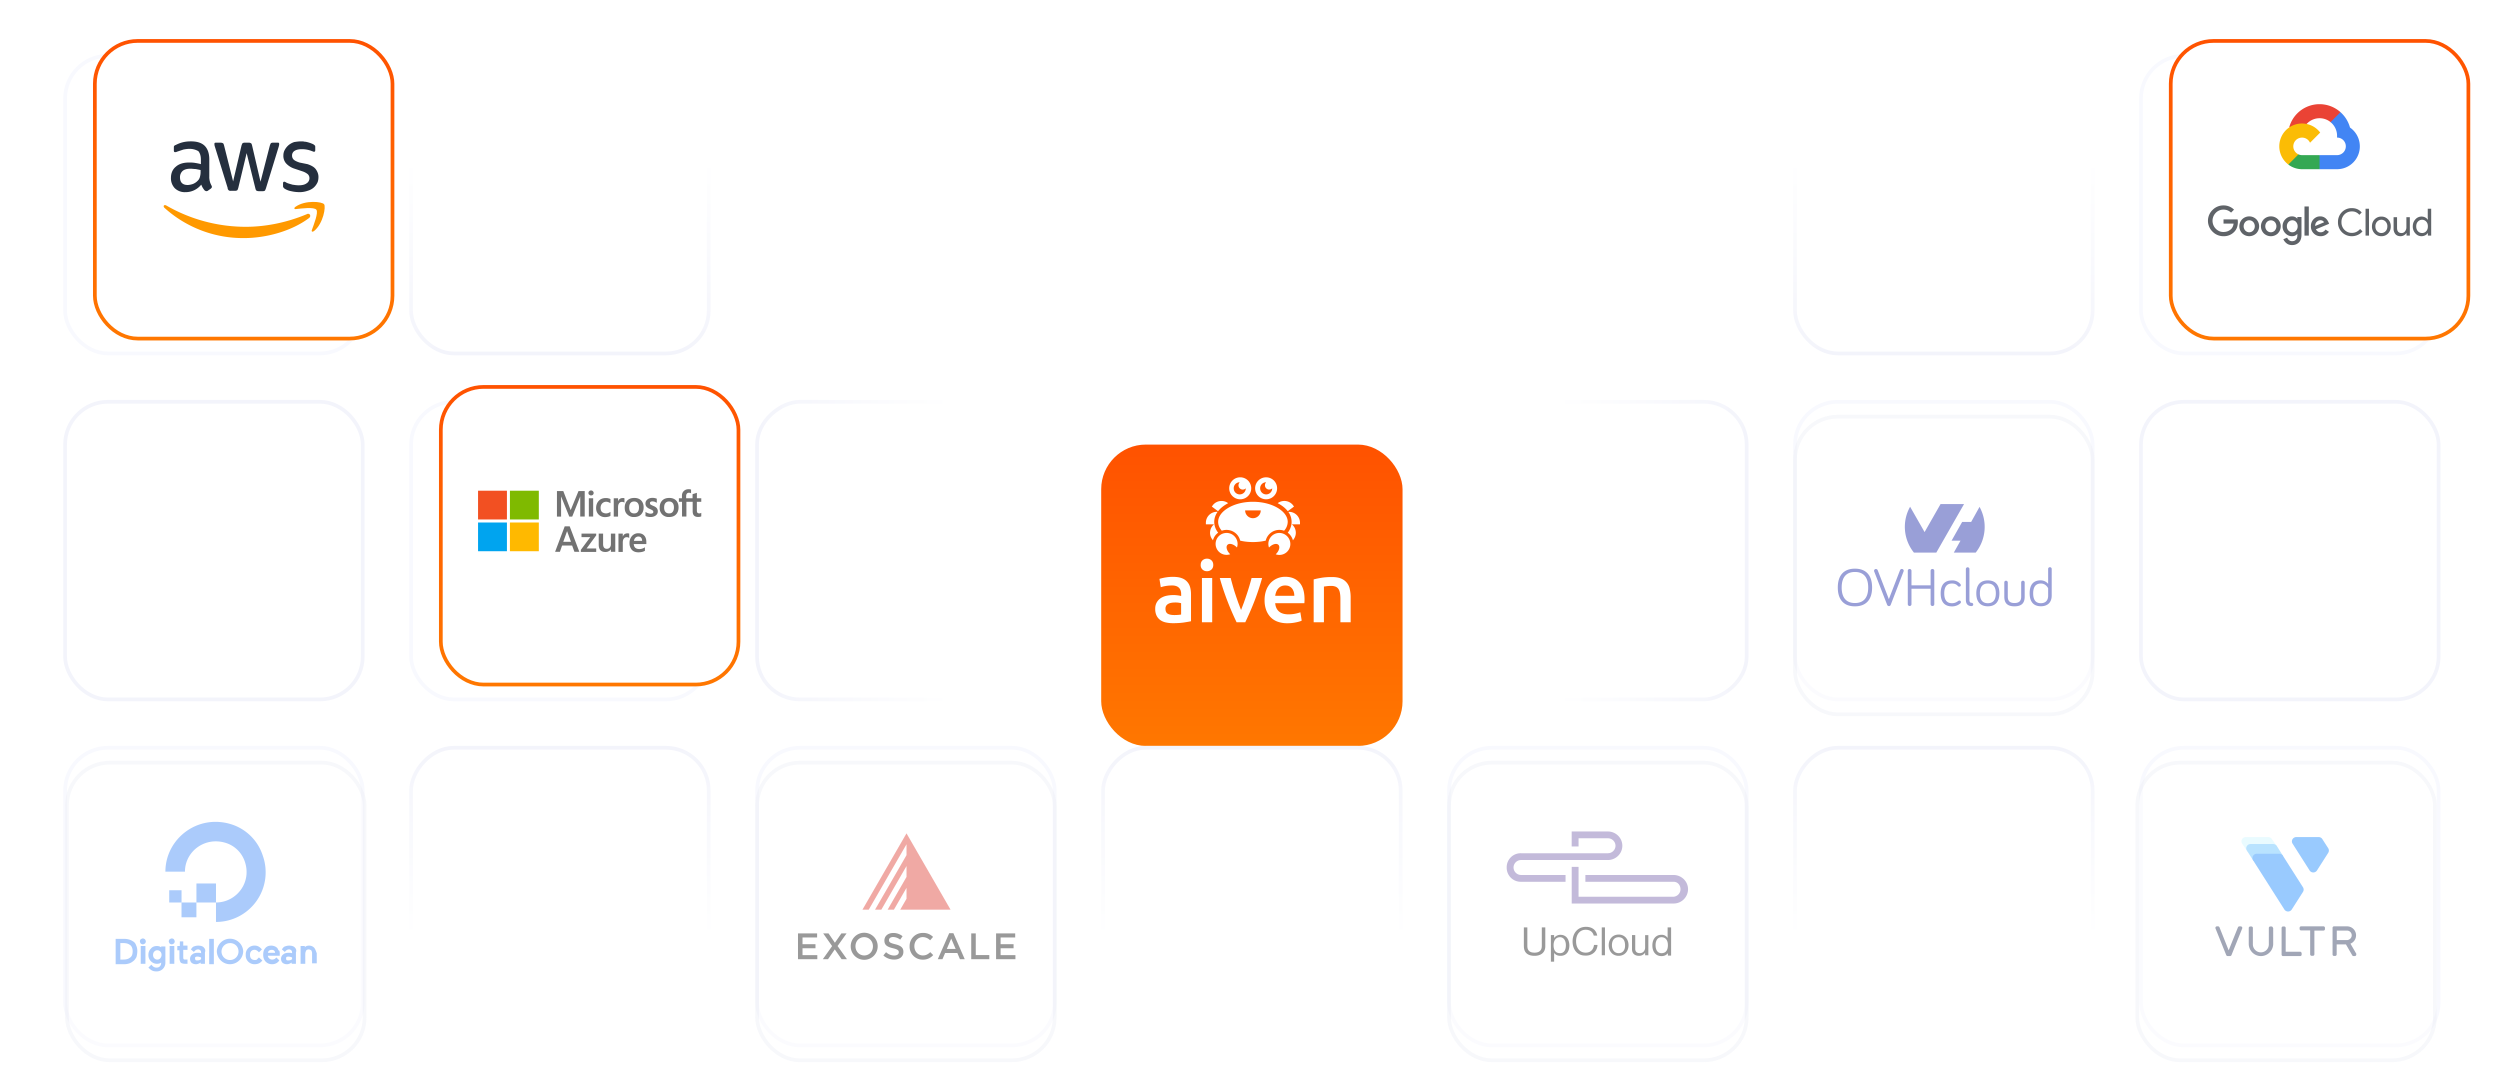 <svg xmlns="http://www.w3.org/2000/svg" width="982" height="429" fill="none" viewBox="0 0 982 429"><rect width="116.91" height="116.91" x="161.47" y="21.92" stroke="url(#a)" stroke-width="1.46" rx="16.81"></rect><rect width="116.91" height="116.91" x="161.47" y="157.82" stroke="#F8F9FE" stroke-width="1.46" rx="16.81"></rect><rect width="116.91" height="116.91" x=".73" y="-.73" stroke="url(#b)" stroke-width="1.46" rx="16.81" transform="matrix(1 0 0 -1 160.74 409.9)"></rect><g filter="url(#c)"><rect width="118.37" height="118.37" x="432.55" y="157.09" fill="url(#d)" rx="17.54"></rect></g><path fill="#fff" d="M460.78 226.59c1.33 0 2.46.16 3.35.49a5.17 5.17 0 0 1 3.35 3.58c.23.85.35 1.78.35 2.81v10.55c-.6.14-1.55.3-2.81.5-1.24.18-2.67.27-4.24.27-1.03 0-2-.1-2.86-.3a5.72 5.72 0 0 1-2.2-.96 4.71 4.71 0 0 1-1.43-1.74 5.9 5.9 0 0 1-.52-2.62 5 5 0 0 1 .59-2.53c.4-.68.91-1.24 1.57-1.69a6.9 6.9 0 0 1 2.32-.94 12.98 12.98 0 0 1 5.71.1v-.66c0-.47-.04-.91-.16-1.33a2.7 2.7 0 0 0-1.69-1.87 4.52 4.52 0 0 0-1.7-.27 14.21 14.21 0 0 0-4.46.68l-.52-3.28a18.65 18.65 0 0 1 5.34-.8Zm.33 15c1.24 0 2.17-.08 2.83-.2v-4.45a8.7 8.7 0 0 0-2.37-.28c-.44 0-.89.03-1.33.1a3.9 3.9 0 0 0-1.22.37c-.38.19-.66.42-.9.75a2.2 2.2 0 0 0-.32 1.22c0 .96.3 1.62.9 1.97.58.33 1.4.51 2.4.51ZM476.57 221.92c0 .75-.23 1.36-.72 1.8-.5.45-1.06.66-1.74.66-.68 0-1.26-.2-1.76-.65a2.28 2.28 0 0 1-.72-1.8c0-.78.23-1.4.72-1.84.5-.44 1.08-.65 1.76-.65.66 0 1.24.2 1.74.65.49.45.72 1.06.72 1.83Zm-.42 22.5h-4.03v-17.39h4.03v17.39ZM485.73 244.42a113.4 113.4 0 0 1-3.42-7.88 100.63 100.63 0 0 1-3.19-9.51h4.3c.23.98.53 2.02.84 3.14.32 1.13.65 2.25 1.03 3.35.37 1.13.75 2.2 1.12 3.26l1.08 2.83 1.08-2.83c.37-1.06.75-2.13 1.12-3.26.38-1.12.73-2.25 1.06-3.35.33-1.12.63-2.16.87-3.14h4.14a98.2 98.2 0 0 1-3.18 9.51 124.24 124.24 0 0 1-3.43 7.88h-3.42ZM496.72 235.8c0-1.53.24-2.87.68-4.04a8.51 8.51 0 0 1 1.8-2.88 7.86 7.86 0 0 1 5.6-2.32c2.4 0 4.27.75 5.6 2.23 1.35 1.47 2.02 3.7 2.02 6.65 0 .21 0 .47-.02.75 0 .28-.02.52-.05.75H500.9c.12 1.4.61 2.49 1.48 3.24.87.77 2.16 1.14 3.8 1.14a13.25 13.25 0 0 0 4.6-.82l.53 3.28c-.21.12-.52.24-.91.36-.4.11-.82.23-1.34.32a14.8 14.8 0 0 1-3.38.35 10.8 10.8 0 0 1-3.98-.67 7.2 7.2 0 0 1-2.79-1.9 8.22 8.22 0 0 1-1.64-2.86 10.86 10.86 0 0 1-.54-3.59ZM508.4 234a4.9 4.9 0 0 0-.23-1.57c-.17-.49-.38-.93-.68-1.29-.3-.37-.66-.65-1.1-.86-.42-.21-.94-.3-1.55-.3a3.5 3.5 0 0 0-2.81 1.26c-.33.37-.56.82-.75 1.29-.19.49-.3.98-.38 1.5h7.5V234ZM516.01 227.6c.77-.22 1.78-.43 3.02-.64 1.25-.21 2.63-.3 4.13-.3 1.43 0 2.6.18 3.56.58a5.54 5.54 0 0 1 3.47 4.17c.23.99.35 2.06.35 3.24v9.77h-4.03v-9.14c0-.94-.07-1.74-.19-2.37a3.98 3.98 0 0 0-.6-1.6c-.29-.39-.67-.7-1.13-.88a4.7 4.7 0 0 0-1.74-.28c-.51 0-1.03.02-1.6.09l-1.21.16v14.02h-4.03v-16.83ZM502.51 208.14c.66 0 1.3.12 1.88.33a5.26 5.26 0 0 0 1.43-3.47c0-1.99-1.36-3.91-3.8-5.41-2.63-1.6-6.14-2.49-9.87-2.49-3.75 0-7.26.9-9.86 2.49-2.46 1.5-3.8 3.42-3.8 5.41 0 1.22.5 2.4 1.43 3.47a5.53 5.53 0 0 1 5.77 1.29 5.44 5.44 0 0 1 1.45 2.6c1.57.38 3.26.56 5.01.56 1.74 0 3.43-.18 5.02-.56a5.54 5.54 0 0 1 5.34-4.22Zm-10.36-4.59a3.08 3.08 0 0 1-3.06-3.07h6.13a3.06 3.06 0 0 1-3.07 3.07ZM481.52 198.16c.3-.19.6-.35.91-.52h-.02a4.3 4.3 0 0 0-2.6-.86c-1.32 0-2.6.58-3.45 1.7l-.35.5 2.44 1.83c.77-.99 1.8-1.88 3.07-2.65ZM478.5 209.24a6.86 6.86 0 0 1-1.55-4.24c0-1.4.47-2.74 1.33-3.96h-.3a4.31 4.31 0 0 0-4.31 4.31v.61h3.2a4.26 4.26 0 0 0-1.52 2.75 4.2 4.2 0 0 0 .85 3.18l.25.35a5.33 5.33 0 0 1 2.04-3ZM505.84 200.8l2.44-1.82-.35-.5a4.34 4.34 0 0 0-6.05-.84h-.02c.3.17.63.33.91.52 1.29.77 2.3 1.66 3.07 2.65ZM510.64 205.35a4.32 4.32 0 0 0-4.3-4.3h-.31a6.66 6.66 0 0 1 1.26 4.8 7.3 7.3 0 0 1-1.47 3.4c.2.16.42.32.6.5.7.71 1.2 1.56 1.44 2.5l.25-.36c.7-.91 1.01-2.06.85-3.18a4.2 4.2 0 0 0-1.53-2.75h3.21v-.6ZM486.95 196.12a4.32 4.32 0 1 0 0-8.63 4.32 4.32 0 0 0 0 8.63Zm0-6.68c-.28.3-.47.73-.47 1.2a1.67 1.67 0 0 0 2.86 1.17v.02a2.36 2.36 0 0 1-2.36 2.37 2.36 2.36 0 0 1-2.37-2.37 2.33 2.33 0 0 1 2.34-2.39ZM497.33 196.12a4.31 4.31 0 1 0 0-8.63 4.31 4.31 0 0 0 0 8.63Zm0-6.68c.03 0 .03 0 0 0-.28.3-.46.73-.46 1.2a1.67 1.67 0 0 0 2.85 1.17v.02a2.36 2.36 0 0 1-2.36 2.37 2.36 2.36 0 0 1-2.37-2.37 2.33 2.33 0 0 1 2.34-2.39Z"></path><path fill="#fff" d="M481.8 209.34a4.3 4.3 0 0 0-4.31 4.3 4.3 4.3 0 0 0 5.74 4.06c-.05-.04-.1-.07-.12-.11-1.24-1.25-1.69-2.86-.94-3.59.73-.73 2.34-.3 3.59.94l.11.12c.17-.45.26-.94.26-1.43a4.36 4.36 0 0 0-4.33-4.3ZM502.51 209.34a4.3 4.3 0 0 0-4.05 5.74c.05-.05.07-.1.12-.12 1.24-1.24 2.85-1.69 3.58-.94.73.73.3 2.35-.94 3.59l-.11.12a4.3 4.3 0 0 0 5.74-4.05 4.36 4.36 0 0 0-4.34-4.34Z"></path><rect width="116.91" height="116.91" x=".73" y="-.73" stroke="url(#e)" stroke-width="1.46" rx="16.81" transform="matrix(1 0 0 -1 432.55 409.9)"></rect><rect width="116.91" height="116.91" x="705.08" y="21.92" stroke="url(#f)" stroke-width="1.46" rx="16.81"></rect><rect width="116.91" height="116.91" x="705.08" y="157.82" stroke="#F8F9FE" stroke-width="1.46" rx="16.81"></rect><rect width="116.91" height="116.91" x=".73" y="-.73" stroke="url(#g)" stroke-width="1.46" rx="16.81" transform="matrix(1 0 0 -1 704.35 409.9)"></rect><rect width="116.91" height="116.91" x="840.98" y="21.92" stroke="#F8F9FE" stroke-width="1.46" rx="16.81"></rect><rect width="116.91" height="116.91" x="840.98" y="157.82" stroke="#F3F4FB" stroke-width="1.46" rx="16.81"></rect><rect width="116.91" height="116.91" x="840.98" y="293.72" stroke="#F8F9FE" stroke-width="1.46" rx="16.81"></rect><rect width="116.91" height="116.91" x="25.57" y="21.92" stroke="#F8F9FE" stroke-width="1.46" rx="16.81"></rect><rect width="116.91" height="116.91" x="25.57" y="157.82" stroke="#F3F4FB" stroke-width="1.46" rx="16.81"></rect><rect width="116.91" height="116.91" x="25.57" y="293.72" stroke="#F8F9FE" stroke-width="1.46" rx="16.81"></rect><rect width="116.91" height="116.91" x="414.28" y="157.82" stroke="url(#h)" stroke-width="1.46" rx="16.81" transform="rotate(90 414.28 157.82)"></rect><rect width="116.91" height="116.91" x="297.38" y="293.72" stroke="#F8F9FE" stroke-width="1.46" rx="16.81"></rect><rect width="116.91" height="116.91" x="569.18" y="274.73" stroke="url(#i)" stroke-width="1.46" rx="16.81" transform="rotate(-90 569.18 274.73)"></rect><rect width="116.91" height="116.91" x="569.18" y="293.72" stroke="#F8F9FE" stroke-width="1.46" rx="16.81"></rect><g opacity=".4"><g filter="url(#j)"><rect width="118.37" height="118.37" x="568.45" y="292.99" fill="#fff" rx="17.54"></rect><rect width="116.91" height="116.91" x="569.18" y="293.72" stroke="#EBEDF5" stroke-width="1.46" rx="16.81"></rect></g><path fill="#010101" d="M598.57 371.69v-7.42h1.37v7.31c0 1.89 1.05 2.62 2.84 2.62 1.79 0 2.84-.84 2.84-2.62v-7.3h1.37v7.41c0 2.61-1.9 3.76-4.21 3.76-2.42 0-4.2-1.04-4.2-3.76ZM612.98 367.2a3 3 0 0 0-2.52 1.25v-1.15h-1.27v10.45h1.27v-3.45c.63.84 1.47 1.15 2.52 1.15 2.2 0 3.47-1.57 3.47-4.18-.1-2.61-1.47-4.07-3.47-4.07Zm-.21 7.2c-1.9 0-2.52-1.35-2.52-3.13 0-1.77.84-3.13 2.52-3.13 1.47 0 2.31 1.36 2.31 3.13 0 1.88-.73 3.14-2.31 3.14ZM617.71 369.8c0-3.23 2-5.74 5.26-5.74 2.63 0 4.1 1.47 4.41 3.45h-1.36c-.32-1.36-1.37-2.3-3.16-2.3-2.41 0-3.78 1.99-3.78 4.5 0 2.71 1.47 4.49 3.78 4.49 2.1 0 3.05-1.36 3.26-3.03h1.37c0 1.04-.52 2.3-1.37 3.03a4.58 4.58 0 0 1-3.26 1.15c-3.15.1-5.15-2.2-5.15-5.54ZM630.43 364.27h-1.26v10.97h1.26v-10.97ZM635.8 367.1c-2.42 0-3.9 1.87-3.9 4.17s1.48 4.18 3.9 4.18 3.89-1.88 3.89-4.18-1.47-4.18-3.9-4.18Zm0 7.3c-1.68 0-2.63-1.35-2.63-3.13 0-1.77.84-3.13 2.63-3.13s2.52 1.36 2.52 3.13c.1 1.78-.84 3.14-2.52 3.14ZM646.2 375.24v-1.04a2.8 2.8 0 0 1-2.41 1.25c-1.68 0-2.74-.94-2.74-2.61v-5.54h1.27v5.43c0 1.05.63 1.67 1.78 1.67 1.27 0 2.1-.94 2.1-2.19v-4.9h1.27v7.93h-1.26ZM655.04 364.27v4.18a2.66 2.66 0 0 0-2.52-1.25c-2 0-3.47 1.56-3.47 4.18 0 2.5 1.36 4.18 3.57 4.18 1.16 0 1.9-.42 2.53-1.15v.94h1.26v-11.08h-1.37Zm-2.42 10.14c-1.58 0-2.31-1.36-2.31-3.14 0-1.77.74-3.13 2.31-3.13 1.68 0 2.53 1.25 2.53 3.13s-.74 3.14-2.53 3.14Z"></path><path fill="#6853A3" d="M657.42 343.7c2.95 0 5.64 2.4 5.64 5.6 0 2.94-2.42 5.6-5.64 5.6h-40.05V340.5h2.69v11.75h37.09a2.97 2.97 0 0 0 2.95-2.94c0-1.6-1.07-2.94-2.68-2.94h-34.68v-2.67h34.68Z"></path><path fill="#6853A3" d="M631.6 326.6h-14.24v5.88h2.7v-3.2h11.55a2.97 2.97 0 0 1 2.96 2.93c0 1.6-1.35 2.94-2.96 2.94h-34.13a5.5 5.5 0 0 0-5.65 5.6 5.5 5.5 0 0 0 5.64 5.61h17.48v-2.67h-17.48a2.97 2.97 0 0 1-2.95-2.94c0-1.6 1.34-2.93 2.96-2.93h34.13c2.96 0 5.64-2.4 5.64-5.61 0-3.2-2.68-5.6-5.64-5.6Z"></path></g><g filter="url(#k)"><rect width="118.37" height="118.37" x="36.53" y="9.5" fill="#fff" rx="17.54"></rect><rect width="116.91" height="116.91" x="37.26" y="10.23" stroke="url(#l)" stroke-width="1.46" rx="16.81"></rect></g><path fill="#252F3E" d="M82.2 69.47c0 .76.13 1.4.26 1.91.13.52.38 1.03.63 1.54.13.13.13.38.13.51 0 .26-.13.38-.38.64l-1.27.9c-.25.12-.37.12-.5.12-.25 0-.38-.13-.63-.25-.26-.26-.51-.64-.76-1.03-.26-.38-.38-.76-.64-1.28a7.82 7.82 0 0 1-6.2 2.95 5.6 5.6 0 0 1-4.17-1.54 5.63 5.63 0 0 1-1.52-4.09c0-1.79.64-3.32 1.9-4.35 1.27-1.15 3.04-1.66 5.19-1.66.76 0 1.39 0 2.27.13.76.13 1.52.25 2.4.51v-1.66c0-1.66-.37-2.69-1-3.45a6.9 6.9 0 0 0-3.55-.9c-.75 0-1.51.13-2.27.26l-2.28.76c-.38.13-.63.26-.76.26h-.38c-.25 0-.38-.26-.38-.64v-1.02c0-.39 0-.64.13-.77s.25-.26.63-.38c.76-.39 1.65-.77 2.66-1.03 1.01-.25 2.02-.38 3.29-.38 2.53 0 4.3.64 5.44 1.79 1.13 1.15 1.77 2.94 1.77 5.24v6.9Zm-8.6 3.2c.64 0 1.4-.14 2.16-.4a5.3 5.3 0 0 0 2.02-1.4c.38-.38.63-.9.76-1.4.13-.52.25-1.15.25-1.8v-.89l-1.9-.38c-.75 0-1.39-.13-2.02-.13-1.4 0-2.4.26-3.16.9a3.29 3.29 0 0 0-1.01 2.42c0 1.03.25 1.8.75 2.3.51.52 1.27.77 2.16.77Zm16.96 2.3c-.38 0-.64-.13-.76-.26-.13-.13-.38-.39-.38-.9l-5.06-16.36c-.13-.39-.13-.77-.13-.9 0-.38.13-.5.5-.5h2.03c.38 0 .63.12.89.25.12.12.25.38.38.9l3.54 14.06 3.29-14.07c.12-.38.25-.64.38-.9.12-.12.5-.25.88-.25h1.65c.38 0 .63.13.88.26.13.12.26.38.38.9l3.3 14.18 3.66-14.19c.13-.38.25-.64.38-.9.13-.12.38-.25.88-.25h1.9c.38 0 .5.13.5.51v.39c0 .12-.12.25-.12.5l-5.06 16.5c-.13.38-.25.64-.38.9-.13.12-.38.25-.76.25h-1.77c-.38 0-.63-.13-.88-.25-.13-.13-.26-.39-.38-.9l-3.42-13.8L93.6 73.8c-.12.39-.25.77-.38.9-.12.13-.5.25-.88.25h-1.77Zm27.07.5c-1.14 0-2.15-.12-3.3-.38a7.33 7.33 0 0 1-2.4-.9c-.38-.25-.5-.38-.63-.63-.12-.13-.12-.26-.12-.51v-1.03c0-.38.12-.64.5-.64.13 0 .25 0 .38.13.13 0 .25.13.5.26.77.38 1.52.5 2.28.76.89.13 1.65.26 2.53.26 1.27 0 2.4-.26 3.04-.77a2.31 2.31 0 0 0 1.14-2.04c0-.64-.25-1.15-.63-1.54a6.5 6.5 0 0 0-2.15-1.15l-3.04-1.02a7.57 7.57 0 0 1-3.42-2.17 4.5 4.5 0 0 1-1-3.07c0-.9.25-1.66.63-2.3a6.7 6.7 0 0 1 1.51-1.8 7 7 0 0 1 2.15-1.14c.89-.13 1.77-.26 2.66-.26.5 0 .88 0 1.4.13.5 0 .88.13 1.38.25.38.13.89.26 1.14.39.38.12.63.25.89.38.25.13.5.38.63.51s.13.39.13.77v1.02c0 .39-.13.64-.51.64-.13 0-.38-.13-.76-.25a10.39 10.39 0 0 0-4.05-.77c-1.26 0-2.15.25-2.78.64a2.1 2.1 0 0 0-1.01 1.92c0 .63.25 1.15.63 1.53.38.38 1.14.77 2.28 1.15l3.16.64c1.52.51 2.66 1.15 3.29 2.05.63.89 1.01 1.91 1.01 2.94 0 .9-.13 1.79-.5 2.43-.39.76-.9 1.4-1.52 1.91-.64.51-1.4.9-2.28 1.15a9.6 9.6 0 0 1-3.16.52Z"></path><path fill="#F90" fill-rule="evenodd" d="M121.36 85.67c-6.96 5.2-16.95 7.85-25.55 7.85a46 46 0 0 1-31.23-11.9c-.63-.63-.13-1.4.76-.89a62.5 62.5 0 0 0 31.23 8.36c7.72 0 16.06-1.65 23.9-4.94 1.02-.63 2.03.64.89 1.52Z" clip-rule="evenodd"></path><path fill="#F90" fill-rule="evenodd" d="M124.27 82.38c-.89-1.14-5.82-.5-8.1-.25-.63.12-.75-.51-.12-.89 3.92-2.79 10.5-2.03 11.25-1.01.76.88-.25 7.47-3.92 10.5-.63.51-1.14.26-.88-.37.76-2.16 2.65-6.84 1.77-7.98Z" clip-rule="evenodd"></path><g filter="url(#m)"><rect width="118.37" height="118.37" x="851.94" y="9.5" fill="#fff" rx="17.54"></rect><rect width="116.91" height="116.91" x="852.67" y="10.23" stroke="url(#n)" stroke-width="1.46" rx="16.81"></rect></g><path fill="#5F6368" d="M873.4 92.78a5.91 5.91 0 0 1-4.3-1.78 5.93 5.93 0 0 1 0-8.54 5.93 5.93 0 0 1 4.3-1.77 5.75 5.75 0 0 1 4.12 1.66l-1.16 1.17a4.17 4.17 0 0 0-2.96-1.18 4.12 4.12 0 0 0-3.06 1.28 4.47 4.47 0 0 0 1.4 7.19c.52.22 1.09.33 1.66.31 1.22 0 2.23-.4 3.04-1.2a3.5 3.5 0 0 0 .9-2.08h-3.94v-1.65h5.53c.07.34.1.68.1 1.03 0 1.62-.48 2.9-1.43 3.86a5.54 5.54 0 0 1-4.2 1.7Zm12.86-1.12a3.98 3.98 0 0 1-5.52 0 3.98 3.98 0 0 1 0-5.55 3.98 3.98 0 0 1 5.52 0 3.98 3.98 0 0 1 0 5.55Zm-4.3-1.09a2.1 2.1 0 0 0 3.08 0 2.54 2.54 0 0 0 .01-3.38 2.13 2.13 0 0 0-3.1 0 2.54 2.54 0 0 0 0 3.38Zm12.8 1.1a3.98 3.98 0 0 1-5.53 0 3.98 3.98 0 0 1 0-5.56 3.98 3.98 0 0 1 5.52 0 3.98 3.98 0 0 1 0 5.55Zm-4.31-1.1a2.11 2.11 0 0 0 3.08 0 2.54 2.54 0 0 0 0-3.38 2.15 2.15 0 0 0-3.09 0 2.55 2.55 0 0 0 0 3.38Zm9.88 5.7c-.86 0-1.58-.23-2.17-.7a4.02 4.02 0 0 1-1.26-1.6l1.48-.62c.16.38.41.71.73.97.35.28.78.43 1.22.42.65 0 1.15-.2 1.52-.6.37-.39.55-.95.55-1.69v-.56h-.06c-.48.6-1.16.89-2.04.89-.99 0-1.85-.38-2.6-1.14a3.75 3.75 0 0 1-1.11-2.74 3.81 3.81 0 0 1 1.11-2.77 3.52 3.52 0 0 1 2.6-1.14c.42 0 .82.08 1.2.25.32.14.61.36.84.62h.06v-.63h1.62v6.99c0 1.35-.35 2.37-1.04 3.04a3.64 3.64 0 0 1-2.65 1Zm.12-5.03a1.89 1.89 0 0 0 1.47-.67c.4-.46.62-1.06.6-1.67.02-.62-.2-1.23-.6-1.7a1.89 1.89 0 0 0-1.47-.67 2.01 2.01 0 0 0-1.53.67 2.4 2.4 0 0 0-.63 1.7 2.35 2.35 0 0 0 1.32 2.17c.27.12.55.18.84.17Zm6.45-10.14v11.44h-1.7V81.1h1.7Zm4.67 11.68a3.7 3.7 0 0 1-2.75-1.12 3.78 3.78 0 0 1-1.1-2.78 3.84 3.84 0 0 1 2.25-3.62c.44-.18.92-.28 1.4-.27a3.28 3.28 0 0 1 2.31.92 4.52 4.52 0 0 1 1.02 1.56l.17.44-5.18 2.15c.4.79 1.02 1.18 1.88 1.18.78 0 1.42-.36 1.9-1.07l1.33.88a4.3 4.3 0 0 1-1.25 1.2c-.6.36-1.28.55-1.98.53Zm-2.16-4.01 3.46-1.45a1.2 1.2 0 0 0-.54-.6 1.76 1.76 0 0 0-.9-.22c-.5 0-.96.2-1.4.62-.43.4-.64.96-.62 1.65ZM923.82 92.78a5.35 5.35 0 0 1-5.46-5.51 5.35 5.35 0 0 1 5.46-5.52c1.58 0 2.87.57 3.86 1.72l-.94.92a3.54 3.54 0 0 0-2.92-1.34 3.97 3.97 0 0 0-2.9 1.16 4.09 4.09 0 0 0-1.19 3.05 4.1 4.1 0 0 0 2.52 3.93c.5.2 1.03.3 1.57.29 1.26 0 2.34-.51 3.23-1.53l.94.94a5.51 5.51 0 0 1-4.17 1.89ZM930.54 92.54h-1.35V81.99h1.35v10.55ZM932.75 86.18a3.5 3.5 0 0 1 2.65-1.1 3.5 3.5 0 0 1 2.66 1.1c.7.73 1.04 1.65 1.04 2.75s-.34 2.02-1.04 2.75a3.5 3.5 0 0 1-2.66 1.1 3.5 3.5 0 0 1-2.65-1.1 3.84 3.84 0 0 1-1.05-2.75c0-1.1.35-2.02 1.04-2.75Zm1 4.64a2.27 2.27 0 0 0 3.3 0c.47-.47.7-1.1.7-1.9a2.6 2.6 0 0 0-.7-1.89 2.27 2.27 0 0 0-3.3 0 2.6 2.6 0 0 0-.7 1.9c0 .78.24 1.42.7 1.9ZM946.58 92.54h-1.3v-1h-.05a2.5 2.5 0 0 1-.94.87c-.4.24-.87.37-1.34.37-.9 0-1.58-.28-2.05-.83a3.31 3.31 0 0 1-.7-2.21v-4.42h1.36v4.2c0 1.34.59 2.02 1.77 2.02a1.65 1.65 0 0 0 1.37-.68c.35-.45.54-1 .53-1.56v-3.98h1.35v7.22ZM951.16 92.78c-.93 0-1.73-.37-2.4-1.11a3.9 3.9 0 0 1-1.02-2.74c0-1.1.34-2 1.01-2.74a3.16 3.16 0 0 1 3.89-.76c.4.2.73.51.98.89h.05l-.05-1v-3.33h1.35v10.55h-1.3v-1h-.05a2.5 2.5 0 0 1-.98.88c-.46.24-.96.36-1.48.36Zm.22-1.24a2.14 2.14 0 0 0 1.63-.71c.44-.47.66-1.1.66-1.9 0-.8-.22-1.43-.66-1.9a2.2 2.2 0 0 0-3.24 0c-.45.48-.68 1.11-.68 1.9 0 .78.23 1.42.68 1.9a2.14 2.14 0 0 0 1.61.7Z"></path><path fill="#EA4335" d="m915.44 47.97 1.02.02 2.75-2.76.13-1.17a12.35 12.35 0 0 0-20.16 6.03c.3-.2.94-.05.94-.05l5.5-.9s.29-.48.43-.45a6.85 6.85 0 0 1 9.4-.72Z"></path><path fill="#4285F4" d="M923.08 50.1a12.45 12.45 0 0 0-3.74-6.04l-3.9 3.91a6.88 6.88 0 0 1 2.56 5.37v.7a3.43 3.43 0 0 1 3.44 3.45 3.46 3.46 0 0 1-3.44 3.45h-6.87l-.7.7v4.13l.7.69H918a8.92 8.92 0 0 0 8.54-6.3 9 9 0 0 0-3.46-10.06Z"></path><path fill="#34A853" d="M904.25 66.46h6.87v-5.52h-6.87c-.49 0-.97-.1-1.42-.31l-.99.3-2.75 2.77-.25.93a8.87 8.87 0 0 0 5.4 1.83Z"></path><path fill="#FBBC05" d="M904.25 48.51a8.91 8.91 0 0 0-8.48 6.11 9 9 0 0 0 3.08 10.01l3.99-4a3.44 3.44 0 1 1 4.54-4.56l3.99-4a8.94 8.94 0 0 0-7.12-3.56Z"></path><g filter="url(#o)"><rect width="118.37" height="118.37" x="172.44" y="145.4" fill="#fff" rx="17.54"></rect><rect width="116.91" height="116.91" x="173.16" y="146.13" stroke="url(#p)" stroke-width="1.46" rx="16.81"></rect></g><path fill="#727272" fill-rule="evenodd" d="m222.75 208.63-1.5 4.2h3.03l-1.53-4.2Zm1.03-1.88 3.78 10h-1.93l-.9-2.47h-3.94l-.86 2.47h-1.89l3.78-10h1.96ZM228.42 209.6h5.77v.69l-3.78 5.15h3.78v1.35h-6.04v-.8l3.72-5.01h-3.45v-1.39ZM241.68 209.6v7.16h-1.72v-.96h-.04c-.23.33-.53.6-.9.76-.36.2-.79.26-1.25.26-.83 0-1.46-.23-1.93-.7-.43-.45-.66-1.21-.66-2.2v-4.33h1.72v4.16c0 .6.14 1.06.37 1.35.23.3.6.47 1.1.47.5 0 .86-.17 1.15-.5.3-.33.44-.8.44-1.32v-4.16h1.72ZM246.52 209.5c.13 0 .26 0 .36.03.1.03.2.03.27.06v1.72a1.67 1.67 0 0 0-1.03-.3c-.43 0-.76.17-1.06.53-.3.36-.43.9-.43 1.62v3.63h-1.7v-7.2h1.7v1.12h.03c.17-.4.4-.69.7-.92.36-.2.73-.3 1.16-.3ZM252.22 212.46c0-.56-.13-.99-.4-1.28-.26-.3-.63-.43-1.1-.43-.39 0-.75.13-1.09.43-.33.3-.53.72-.63 1.28h3.22Zm1.1 2.51v1.39c-.27.16-.67.33-1.1.43-.46.1-.93.16-1.46.16-1.1 0-1.95-.33-2.55-.95a3.88 3.88 0 0 1-.93-2.71 4 4 0 0 1 .96-2.74 3.23 3.23 0 0 1 2.49-1.09c1 0 1.76.3 2.32.92.56.6.83 1.46.83 2.51v.83h-4.94c.06.72.3 1.22.7 1.52.4.3.89.43 1.52.43.4 0 .8-.07 1.16-.2.36-.13.7-.3 1-.5ZM272.14 197.11h-2.52v5.78h-1.72v-5.78h-1.23v-1.38h1.2v-1c0-.75.23-1.38.73-1.84.5-.5 1.12-.73 1.88-.73.2 0 .4 0 .53.03l.44.1v1.46l-.3-.13c-.13-.04-.3-.07-.5-.07-.36 0-.63.1-.83.33-.2.23-.3.56-.3.99v.86h2.52v-1.62l1.7-.53v2.15h1.72v1.38h-1.73v3.37c0 .43.07.76.23.93.17.16.4.26.77.26a1.71 1.71 0 0 0 .73-.23v1.38c-.1.07-.3.14-.53.17-.27.07-.5.07-.73.07-.73 0-1.26-.2-1.6-.57-.36-.36-.52-.95-.52-1.71v-3.67h.06Zm-11.27 2.25c0 .76.17 1.32.5 1.71.33.4.83.6 1.46.6s1.1-.2 1.39-.6c.33-.4.5-.98.5-1.75 0-.75-.17-1.35-.5-1.74-.33-.4-.8-.6-1.4-.6-.62 0-1.09.2-1.45.63-.33.4-.5.99-.5 1.75Zm-1.75.06c0-1.18.33-2.1.99-2.8.66-.7 1.59-1.03 2.82-1.03 1.12 0 1.99.34 2.65 1 .63.66.96 1.58.96 2.7 0 1.16-.33 2.08-1 2.78-.66.69-1.59 1.02-2.75 1.02a3.56 3.56 0 0 1-2.65-1 3.5 3.5 0 0 1-1.02-2.67Zm-3.82-1.81c0 .23.07.43.23.56.17.13.5.3 1.03.53.67.26 1.16.56 1.43.92.26.33.4.76.4 1.22 0 .66-.27 1.22-.8 1.62-.53.4-1.23.63-2.12.63a5.63 5.63 0 0 1-1.92-.37v-1.65c.3.2.63.4.99.5.37.13.66.2.96.2.4 0 .66-.07.86-.17.17-.1.27-.3.27-.53 0-.23-.1-.42-.3-.59-.2-.16-.56-.33-1.06-.56a3.3 3.3 0 0 1-1.33-.9 1.9 1.9 0 0 1-.4-1.25c0-.66.27-1.18.77-1.58.53-.43 1.2-.63 2.02-.63a4.57 4.57 0 0 1 1.66.33v1.62c-.23-.16-.5-.26-.8-.4-.3-.1-.6-.16-.9-.16-.32 0-.56.06-.76.2-.16.06-.23.26-.23.46Zm-8.15 1.75c0 .76.16 1.32.5 1.71.33.4.82.6 1.45.6s1.1-.2 1.4-.6c.33-.4.5-.98.5-1.75 0-.75-.17-1.35-.5-1.74-.34-.4-.8-.6-1.4-.6-.63 0-1.09.2-1.45.63-.34.4-.5.99-.5 1.75Zm-1.76.06c0-1.18.33-2.1 1-2.8.66-.7 1.59-1.03 2.81-1.03 1.13 0 2 .34 2.66 1 .63.66.96 1.58.96 2.7 0 1.16-.33 2.08-1 2.78-.66.69-1.59 1.02-2.75 1.02a3.56 3.56 0 0 1-2.65-1c-.73-.65-1.03-1.54-1.03-2.67Zm-.73-3.8c.13 0 .27 0 .37.04.1.03.2.03.26.07v1.71a1.68 1.68 0 0 0-1.03-.3c-.43 0-.76.17-1.06.53-.3.37-.43.9-.43 1.62v3.63h-1.69v-7.2h1.7v1.13h.03c.16-.4.4-.7.7-.92.32-.2.69-.3 1.15-.3Zm-6.53 6.05c.27 0 .53-.07.83-.17.3-.13.6-.26.83-.46v1.59a3.4 3.4 0 0 1-.93.36c-.33.07-.73.13-1.13.13a3.5 3.5 0 0 1-2.58-.99c-.66-.66-1-1.52-1-2.54 0-1.16.34-2.11 1.03-2.84.66-.76 1.63-1.12 2.88-1.12.34 0 .63.03.97.13.33.07.6.17.76.3v1.62a3.12 3.12 0 0 0-1.63-.6c-.66 0-1.19.23-1.62.66-.4.43-.63 1.02-.63 1.75s.2 1.29.6 1.68c.43.3.96.5 1.62.5Zm-6.83 1.22h1.7v-7.16h-1.7v7.16Zm-.16-9.24c0-.27.1-.53.3-.7.2-.2.43-.3.72-.3.3 0 .53.1.73.3.2.2.3.43.3.7 0 .26-.1.5-.3.7-.2.19-.43.25-.72.25-.3 0-.54-.1-.73-.3-.2-.12-.3-.36-.3-.65Zm-1.46-.76v10h-1.76v-7.82h-.03l-3.12 7.85h-1.16l-3.18-7.85h-.03v7.85h-1.63V192.9h2.49l2.88 7.43h.04l3.05-7.43h2.45Z" clip-rule="evenodd"></path><path fill="#F25022" fill-rule="evenodd" d="M187.78 204.05h11.34v-11.3h-11.34v11.3Z" clip-rule="evenodd"></path><path fill="#7FBA00" fill-rule="evenodd" d="M200.31 204.05h11.34v-11.3H200.3v11.3Z" clip-rule="evenodd"></path><path fill="#00A4EF" fill-rule="evenodd" d="M187.78 216.52h11.34v-11.28h-11.34v11.28Z" clip-rule="evenodd"></path><path fill="#FFB900" fill-rule="evenodd" d="M200.31 216.52h11.34v-11.28H200.3v11.28Z" clip-rule="evenodd"></path><g opacity=".4"><g filter="url(#q)"><rect width="118.37" height="118.37" x="704.35" y="157.09" fill="#fff" rx="17.54"></rect><rect width="116.91" height="116.91" x="705.08" y="157.82" stroke="#EBEDF5" stroke-width="1.46" rx="16.81"></rect></g><path fill="#000E9C" fill-rule="evenodd" d="M777.56 199.1a16.27 16.27 0 0 1-1.51 17.97h-8.6l2.64-4.7h-3.51l4.15-7.35h3.54l3.29-5.92Zm-16.99 17.97h-8.77a16.12 16.12 0 0 1-1.51-18.02l5.69 9.95 6.27-11h9.23l-10.9 19.07Z" clip-rule="evenodd"></path><path fill="#000E9C" d="M721.89 230.78c0-5 2.55-7.41 6.73-7.41 4.18 0 6.74 2.4 6.74 7.41 0 4.96-2.56 7.39-6.74 7.39-4.18.02-6.73-2.43-6.73-7.39Zm1.52 0c0 4.12 1.93 6.09 5.21 6.09 3.3 0 5.21-1.97 5.21-6.09 0-4.15-1.93-6.11-5.2-6.11-3.31 0-5.22 1.96-5.22 6.11ZM746.35 223.96a.75.75 0 0 1 .7-.47c.4 0 .73.32.73.71 0 .12-.05.25-.08.32l-5.03 13.06c-.1.3-.4.5-.7.5a.8.8 0 0 1-.7-.5l-5.06-13.04c-.03-.07-.08-.2-.08-.31 0-.4.33-.72.73-.72.4 0 .63.3.7.47l4.38 11.37 4.4-11.4ZM750.83 231.25v6.08c0 .4-.33.72-.73.72a.74.74 0 0 1-.72-.72V224.2c0-.4.32-.71.72-.71.4 0 .73.34.73.71v5.72h7.51v-5.72c0-.4.33-.71.73-.71.4 0 .72.34.72.71v13.13c0 .4-.32.72-.72.72a.74.74 0 0 1-.73-.72v-6.08h-7.51ZM766.73 227.98a4.1 4.1 0 0 1 3.33 1.45c.1.15.15.25.15.4 0 .36-.28.6-.63.6a.64.64 0 0 1-.52-.24c-.33-.37-.9-.98-2.33-.98-1.98 0-3.03 1.25-3.03 3.85 0 2.65 1.05 3.88 3.03 3.88 1.25 0 2-.54 2.5-.9.15-.1.25-.15.4-.15.35 0 .63.27.63.61 0 .2-.08.34-.28.54a4.9 4.9 0 0 1-3.25 1.15c-2.78 0-4.43-1.62-4.43-5.1-.03-3.49 1.65-5.1 4.43-5.1ZM773.59 223.51v12.08c0 .84.27 1.2.85 1.2a.64.64 0 1 1 0 1.28c-1.45 0-2.25-.83-2.25-2.48v-12.08a.7.7 0 0 1 .7-.68c.4 0 .7.31.7.68ZM785.36 233.06c0 3.46-1.73 5.1-4.53 5.1-2.78 0-4.54-1.61-4.54-5.1 0-3.46 1.76-5.08 4.54-5.08 2.8 0 4.53 1.62 4.53 5.08Zm-1.4 0c0-2.67-1.16-3.85-3.13-3.85-1.98 0-3.13 1.18-3.13 3.85 0 2.7 1.15 3.88 3.13 3.88 1.97 0 3.13-1.18 3.13-3.88ZM788.66 228.8v5.51c0 1.38.45 2.56 2.63 2.56 2.18 0 2.63-1.18 2.63-2.56v-5.52c0-.4.33-.69.7-.69.38 0 .68.3.68.7v5.51c0 2.02-.68 3.86-4.01 3.86-3.33 0-4-1.84-4-3.85v-5.53c0-.4.3-.69.7-.69.35.03.67.32.67.7ZM804.51 229.36v-5.87c0-.4.3-.69.7-.69.4 0 .7.3.7.69v10.48c0 2.8-1.77 4.17-4.23 4.17-2.78 0-4.43-1.62-4.43-5.1 0-3.46 1.55-5.08 4.33-5.08 1.38.02 2.43.73 2.93 1.4Zm0 1.71s-.83-1.86-2.85-1.86c-1.96 0-3.03 1.25-3.03 3.85 0 2.65 1.05 3.88 3.03 3.88 1.65 0 2.85-.93 2.85-2.94v-2.93Z"></path></g><g opacity=".4"><g filter="url(#r)"><rect width="118.37" height="118.37" x="25.57" y="292.99" fill="#fff" rx="17.54"></rect><rect width="116.91" height="116.91" x="26.3" y="293.72" stroke="#EBEDF5" stroke-width="1.46" rx="16.81"></rect></g><path fill="#2C7EF6" d="M84.84 362.14v-7.64c8.02 0 14.36-7.97 11.19-16.44a11.53 11.53 0 0 0-6.85-6.8c-8.52-3-16.53 3.15-16.53 11.12h-7.68c0-12.79 12.52-22.75 25.88-18.6a18.97 18.97 0 0 1 12.36 12.29 19.5 19.5 0 0 1-18.37 26.07Z"></path><path fill="#2C7EF6" fill-rule="evenodd" d="M84.84 354.5h-7.68v-7.47h7.68v7.47ZM77.16 360.31H71.3v-5.81h5.85v5.81ZM71.31 354.5h-4.84v-4.81h4.84v4.81Z" clip-rule="evenodd"></path><path fill="#2C7EF6" d="M52.27 369.78c-1-.67-2.17-1-3.67-1h-3.17v9.97h3.17c1.5 0 2.67-.34 3.67-1.17.5-.33 1-1 1.34-1.66.17-.66.33-1.5.33-2.32 0-.83-.16-1.66-.5-2.33a2.65 2.65 0 0 0-1.17-1.5Zm-5 .66h1c1.17 0 2 .17 2.67.67.67.33 1.17 1.32 1.17 2.49 0 1.33-.34 2.16-1.17 2.65-.67.5-1.5.67-2.67.67h-1v-6.48ZM56.12 368.62c-.34 0-.5.16-.84.33-.17.16-.33.5-.33.83 0 .33.16.5.33.83.17.16.5.33.84.33.33 0 .5-.17.83-.33.17-.17.33-.5.33-.83 0-.33-.16-.5-.33-.83-.33-.17-.5-.33-.83-.33ZM57.12 371.6h-1.84v6.98h1.84v-6.98ZM63.46 372.27c-.5-.5-1.17-.67-1.83-.67-1 0-1.84.34-2.34 1-.67.66-1 1.5-1 2.5 0 .99.33 1.82 1 2.48.67.67 1.5 1 2.34 1 .66 0 1.33-.17 1.67-.5v.17c0 .5-.17 1-.5 1.32-.34.34-.67.5-1.34.5-.84 0-1.34-.33-2-1.16l-1.17 1.16c.33.33.66.67 1.17 1 .5.33 1.16.5 2 .5a3.4 3.4 0 0 0 3.5-3.49v-6.31H63.3v.5h.16Zm-.5 4.15c-.33.33-.67.5-1.17.5-.5 0-.83-.17-1.17-.5-.33-.33-.5-.83-.5-1.33 0-.5.17-1 .5-1.33.34-.33.67-.5 1.17-.5.5 0 .84.17 1.17.5.34.34.5.83.5 1.33 0 .5-.16.83-.5 1.33ZM68.47 371.6h-1.83v6.98h1.83v-6.98ZM67.47 368.62c-.33 0-.5.16-.83.33-.17.16-.34.5-.34.83 0 .33.17.5.34.83.16.16.5.33.83.33.34 0 .5-.17.84-.33.16-.17.33-.5.33-.83 0-.33-.17-.5-.33-.83-.17-.17-.5-.33-.84-.33ZM72.31 369.78h-1.67v1.82h-1v1.66h.84v2.83c0 .83.16 1.5.5 2 .33.32 1 .49 1.84.49h.83v-1.66h-.67c-.5 0-.67 0-.83-.17-.17-.16-.17-.5-.17-1v-2.65h1.67v-1.66h-1.67v-1.66h.33ZM84 368.78h-1.83v9.97H84v-9.97ZM101.7 376.09l-.83.83c-.17.16-.5.16-.83.16-.5 0-1-.16-1.34-.5-.33-.33-.5-.82-.5-1.49 0-.66.17-1.16.5-1.5.33-.32.67-.5 1.34-.5.5 0 1.17.34 1.67 1l1.17-1.16c-.84-1-1.67-1.5-2.84-1.5a3.4 3.4 0 0 0-3.51 3.66 3.4 3.4 0 0 0 3.5 3.65c1.34 0 2.34-.5 3.01-1.49l-1.33-1.16ZM109.06 372.6c-.17-.33-.67-.66-1-.83-.5-.17-.84-.33-1.51-.33-1 0-1.84.33-2.34 1-.67.66-.83 1.66-.83 2.65 0 1 .33 2 1 2.66.67.66 1.5 1 2.5 1 1.17 0 2.18-.5 2.84-1.5l-1.17-1.16-.33.33c-.17.17-.33.33-.5.33-.33.17-.5.17-.84.17-.5 0-.83-.17-1.16-.5-.34-.33-.5-.66-.5-1h4.67v-.66c0-.5 0-.83-.17-1.33-.33 0-.5-.5-.66-.83Zm-3.85 1.66c.17-.33.17-.66.5-.83.17-.17.5-.33 1-.33s.84.16 1 .33c.18.17.34.5.34.83h-2.84ZM115.73 372.1c-.5-.5-1.33-.66-2.17-.66-.66 0-1.17.16-1.67.33s-.83.67-1.17 1.16l1.17 1c.5-.67 1-1 1.67-1 .34 0 .67.17.84.33.17.17.33.5.33.84v.33c-.5-.17-.83-.17-1.33-.17-.84 0-1.67.17-2.17.67-.5.33-.84 1-.84 1.66 0 .66.17 1.16.67 1.66.5.33 1 .5 1.67.5.67 0 1.33-.34 1.84-.67v.5h1.67v-4.48c.33-.84 0-1.5-.5-2Zm-3.17 3.82c.17-.16.5-.16.84-.16.5 0 .83.16 1.33.33v.66c-.33.33-.83.5-1.5.5-.33 0-.5 0-.67-.17-.17-.16-.17-.33-.17-.5 0-.33 0-.5.17-.66ZM123.42 372.27c-.5-.5-1.17-.83-2-.83-.67 0-1.34.16-1.68.66v-.5h-1.67v6.98h1.84v-3.82c0-.5.17-1 .33-1.33.17-.33.67-.5 1-.5.34 0 .67.17 1 .33.18.34.34.67.34 1.17v3.98h1.84v-3.98c-.34-.83-.5-1.5-1-2.16ZM80 372.1c-.5-.5-1.34-.66-2.17-.66-.67 0-1.17.16-1.67.33s-.84.67-1.17 1.16l1.17 1c.5-.67 1-1 1.67-1 .33 0 .66.17.83.33.17.17.33.5.33.84v.33c-.5-.17-.83-.17-1.33-.17-.84 0-1.67.17-2.17.67-.5.33-.84 1-.84 1.66 0 .66.17 1.16.67 1.66.5.33 1 .5 1.67.5.67 0 1.34-.34 1.84-.67v.5h1.67v-4.48c.33-.84 0-1.5-.5-2Zm-3.18 3.82c.17-.16.5-.16.84-.16.5 0 .83.16 1.33.33v.66c-.33.33-.83.5-1.5.5-.33 0-.5 0-.67-.17-.16-.16-.16-.33-.16-.5-.17-.33 0-.5.16-.66ZM90.35 378.75a5.19 5.19 0 0 1-5.18-5.15 5.19 5.19 0 0 1 10.36 0 5.19 5.19 0 0 1-5.18 5.14Zm0-8.3a3.34 3.34 0 0 0-3.34 3.31 3.34 3.34 0 0 0 6.68 0c0-1.99-1.5-3.32-3.34-3.32Z"></path></g><g opacity=".4"><g filter="url(#s)"><rect width="118.37" height="118.37" x="296.65" y="292.99" fill="#fff" rx="17.54"></rect><rect width="116.91" height="116.91" x="297.38" y="293.72" stroke="#EBEDF5" stroke-width="1.46" rx="16.81"></rect></g><path fill="#000" d="M313.45 366.63h7.51v1.6h-5.73v2.64h5.09v1.6h-5.09v2.71h5.81v1.6h-7.59v-10.14ZM332.54 366.63 329 371.6l3.69 5.18h-2.1l-2.68-3.86-2.67 3.86h-2.04l3.66-5.15-3.51-4.99h2.1l2.5 3.67 2.55-3.67h2.04ZM334.16 371.74v-.04a5.3 5.3 0 0 1 10.6-.03v.03a5.3 5.3 0 1 1-10.6.03Zm8.73 0v-.04c0-1.97-1.43-3.59-3.44-3.59-2 0-3.42 1.6-3.42 3.56v.03c0 1.97 1.44 3.6 3.45 3.6 2 0 3.41-1.6 3.41-3.56ZM346.98 375.3l1.07-1.28a4.7 4.7 0 0 0 3.2 1.32c1.1 0 1.8-.52 1.8-1.27v-.03c0-.73-.4-1.12-2.29-1.57-2.16-.52-3.37-1.15-3.37-3.02v-.03c0-1.74 1.45-2.94 3.46-2.94a5.61 5.61 0 0 1 3.68 1.27l-.94 1.35a4.6 4.6 0 0 0-2.75-1.04c-1.05 0-1.65.53-1.65 1.2v.03c0 .78.46 1.13 2.42 1.6 2.14.51 3.24 1.28 3.24 2.96v.04c0 1.9-1.5 3.03-3.62 3.03a6.24 6.24 0 0 1-4.25-1.62ZM357.3 371.74v-.04a5.1 5.1 0 0 1 5.2-5.24 5.31 5.31 0 0 1 4 1.56l-1.15 1.33a4.06 4.06 0 0 0-2.86-1.26c-1.9 0-3.33 1.57-3.33 3.56v.05c0 1.99 1.4 3.6 3.35 3.6 1.25 0 2.04-.5 2.9-1.3l1.15 1.15a5.23 5.23 0 0 1-4.11 1.8 5.1 5.1 0 0 1-5.16-5.21ZM372.84 366.56h1.65l4.46 10.21h-1.88l-1.03-2.44h-4.8l-1.04 2.44h-1.83l4.47-10.2Zm2.55 6.19-1.75-4.07-1.74 4.07h3.5ZM381.5 366.63h1.78v8.51h5.32v1.63h-7.1v-10.13ZM391.26 366.63h7.51v1.6h-5.73v2.64h5.09v1.6h-5.09v2.71h5.82v1.6h-7.6v-10.14Z"></path><path fill="#DA291C" d="m356.08 327.33-17.31 29.99h2.47l14.84-25.7v4.28l-12.37 21.42h2.48l9.89-17.14v4.28l-7.42 12.86h2.47l4.95-8.57v4.28l-2.47 4.29H373.38l-17.31-29.99Z"></path></g><g opacity=".4"><g filter="url(#t)"><rect width="118.37" height="118.37" x="838.79" y="292.99" fill="#fff" rx="17.54"></rect><rect width="116.91" height="116.91" x="839.52" y="293.72" stroke="#EBEDF5" stroke-width="1.46" rx="16.81"></rect></g><path fill="#142149" d="m925.53 374.6-2.27-3.93a3.53 3.53 0 0 0-1.37-6.8h-5.06c-.35 0-.6.25-.6.6v10.43c0 .35.25.6.6.6h.4c.36 0 .62-.3.62-.6v-3.93h3.64l2.47 4.28c.1.2.3.3.56.3h.4c.36 0 .61-.25.61-.6.1-.15.05-.25 0-.35Zm-7.63-9.07h4c1.05 0 1.86.86 1.86 1.86 0 1.01-.86 1.87-1.87 1.87h-4v-3.73ZM912.69 363.87h-8.8c-.36 0-.6.25-.6.6v.4c0 .36.25.6.6.6h3.54v9.38c0 .35.3.6.6.6h.46c.35 0 .6-.3.6-.6v-9.32h3.55c.35 0 .6-.25.6-.6v-.4a.59.59 0 0 0-.55-.66ZM903.48 373.84h-5.66v-9.32c0-.35-.25-.6-.6-.6h-.41c-.35 0-.6.25-.6.6v10.43c0 .35.25.6.6.6h6.67c.36 0 .61-.25.61-.6v-.4c0-.4-.25-.71-.6-.71ZM892.81 364.52c0-.35-.25-.6-.6-.6h-.4c-.36 0-.61.25-.61.6v6.45a3.15 3.15 0 0 1-3.14 3.12 3.15 3.15 0 0 1-3.13-3.12v-6.45c0-.35-.26-.6-.61-.6h-.4c-.36 0-.61.3-.61.6v6.45a4.83 4.83 0 0 0 5 4.58 4.86 4.86 0 0 0 4.6-4.58v-6.45h-.1ZM880.07 363.87h-.4c-.26 0-.51.15-.61.4l-3.64 9.02-3.6-9.02a.61.61 0 0 0-.6-.4h-.4c-.36 0-.61.3-.61.6 0 .1 0 .15.05.25l4.2 10.43c.1.25.35.4.6.4h.86c.26 0 .51-.15.61-.4l4.2-10.43c.15-.3-.05-.7-.36-.8-.15 0-.25-.05-.3-.05Z"></path><g clip-path="url(#u)"><path fill="#C9F4FF" d="M892.4 329.6a1.7 1.7 0 0 0-1.45-.8h-8.8c-.45 0-.89.17-1.2.5a1.7 1.7 0 0 0-.25 2.1l2.26 3.3 11.33-2.43-1.89-2.67Z"></path><path fill="#51B9FF" d="M894.34 332.33a1.72 1.72 0 0 0-1.46-.8h-8.76a1.71 1.71 0 0 0-1.57.85 1.67 1.67 0 0 0 .06 1.77l2.53 3.97 11.7-1.82-2.5-3.97Z"></path><path fill="#007BFC" d="M885.03 337.95a1.73 1.73 0 0 1-.15-1.52 1.71 1.71 0 0 1 1.63-1.08h8.77a1.73 1.73 0 0 1 1.46.8l7.87 12.37a1.7 1.7 0 0 1 0 1.82l-4.4 6.9a1.72 1.72 0 0 1-1.46.8 1.74 1.74 0 0 1-1.45-.8l-12.27-19.29ZM907.2 341.9a1.72 1.72 0 0 0 1.46.8 1.74 1.74 0 0 0 1.46-.8l1.51-2.37 2.89-4.53a1.7 1.7 0 0 0 0-1.82l-2.3-3.58a1.72 1.72 0 0 0-1.45-.8h-8.8a1.74 1.74 0 0 0-1.2.5 1.7 1.7 0 0 0-.51 1.2c0 .32.09.63.27.9l6.68 10.5Z"></path></g></g><defs><linearGradient id="a" x1="219.93" x2="219.93" y1="21.19" y2="139.56" gradientUnits="userSpaceOnUse"><stop offset=".35" stop-color="#fff"></stop><stop offset="1" stop-color="#F3F4FB"></stop></linearGradient><linearGradient id="b" x1="59.18" x2="59.18" y1="0" y2="118.37" gradientUnits="userSpaceOnUse"><stop offset=".35" stop-color="#fff"></stop><stop offset="1" stop-color="#F3F4FB"></stop></linearGradient><linearGradient id="d" x1="491.73" x2="491.73" y1="157.09" y2="275.46" gradientUnits="userSpaceOnUse"><stop stop-color="#FF5200"></stop><stop offset="1" stop-color="#F70"></stop></linearGradient><linearGradient id="e" x1="59.18" x2="59.18" y1="0" y2="118.37" gradientUnits="userSpaceOnUse"><stop offset=".35" stop-color="#fff"></stop><stop offset="1" stop-color="#F3F4FB"></stop></linearGradient><linearGradient id="f" x1="763.53" x2="763.53" y1="21.19" y2="139.56" gradientUnits="userSpaceOnUse"><stop offset=".35" stop-color="#fff"></stop><stop offset="1" stop-color="#F3F4FB"></stop></linearGradient><linearGradient id="g" x1="59.18" x2="59.18" y1="0" y2="118.37" gradientUnits="userSpaceOnUse"><stop offset=".35" stop-color="#fff"></stop><stop offset="1" stop-color="#F3F4FB"></stop></linearGradient><linearGradient id="h" x1="474.19" x2="474.19" y1="157.09" y2="275.46" gradientUnits="userSpaceOnUse"><stop offset=".35" stop-color="#fff"></stop><stop offset="1" stop-color="#F3F4FB"></stop></linearGradient><linearGradient id="i" x1="627.63" x2="627.63" y1="275.46" y2="393.82" gradientUnits="userSpaceOnUse"><stop offset=".35" stop-color="#fff"></stop><stop offset="1" stop-color="#F3F4FB"></stop></linearGradient><linearGradient id="l" x1="95.72" x2="95.72" y1="9.5" y2="127.86" gradientUnits="userSpaceOnUse"><stop stop-color="#FF5200"></stop><stop offset="1" stop-color="#F70"></stop></linearGradient><linearGradient id="n" x1="911.13" x2="911.13" y1="9.5" y2="127.86" gradientUnits="userSpaceOnUse"><stop stop-color="#FF5200"></stop><stop offset="1" stop-color="#F70"></stop></linearGradient><linearGradient id="p" x1="231.62" x2="231.62" y1="145.4" y2="263.77" gradientUnits="userSpaceOnUse"><stop stop-color="#FF5200"></stop><stop offset="1" stop-color="#F70"></stop></linearGradient><filter id="c" width="188.51" height="188.51" x="397.48" y="139.56" color-interpolation-filters="sRGB" filterUnits="userSpaceOnUse"><feFlood flood-opacity="0" result="BackgroundImageFix"></feFlood><feColorMatrix in="SourceAlpha" result="hardAlpha" values="0 0 0 0 0 0 0 0 0 0 0 0 0 0 0 0 0 0 127 0"></feColorMatrix><feOffset dy="17.54"></feOffset><feGaussianBlur stdDeviation="17.54"></feGaussianBlur><feColorMatrix values="0 0 0 0 0.03 0 0 0 0 0.138 0 0 0 0 0.188 0 0 0 0.08 0"></feColorMatrix><feBlend in2="BackgroundImageFix" mode="multiply" result="effect1_dropShadow_4809_5443"></feBlend><feBlend in="SourceGraphic" in2="effect1_dropShadow_4809_5443" result="shape"></feBlend></filter><filter id="j" width="141.75" height="141.75" x="556.76" y="287.15" color-interpolation-filters="sRGB" filterUnits="userSpaceOnUse"><feFlood flood-opacity="0" result="BackgroundImageFix"></feFlood><feColorMatrix in="SourceAlpha" result="hardAlpha" values="0 0 0 0 0 0 0 0 0 0 0 0 0 0 0 0 0 0 127 0"></feColorMatrix><feOffset dy="5.85"></feOffset><feGaussianBlur stdDeviation="5.85"></feGaussianBlur><feColorMatrix values="0 0 0 0 0.03 0 0 0 0 0.138 0 0 0 0 0.188 0 0 0 0.1 0"></feColorMatrix><feBlend in2="BackgroundImageFix" mode="multiply" result="effect1_dropShadow_4809_5443"></feBlend><feBlend in="SourceGraphic" in2="effect1_dropShadow_4809_5443" result="shape"></feBlend></filter><filter id="k" width="141.75" height="141.75" x="24.84" y="3.65" color-interpolation-filters="sRGB" filterUnits="userSpaceOnUse"><feFlood flood-opacity="0" result="BackgroundImageFix"></feFlood><feColorMatrix in="SourceAlpha" result="hardAlpha" values="0 0 0 0 0 0 0 0 0 0 0 0 0 0 0 0 0 0 127 0"></feColorMatrix><feOffset dy="5.85"></feOffset><feGaussianBlur stdDeviation="5.85"></feGaussianBlur><feColorMatrix values="0 0 0 0 0.03 0 0 0 0 0.138 0 0 0 0 0.188 0 0 0 0.1 0"></feColorMatrix><feBlend in2="BackgroundImageFix" mode="multiply" result="effect1_dropShadow_4809_5443"></feBlend><feBlend in="SourceGraphic" in2="effect1_dropShadow_4809_5443" result="shape"></feBlend></filter><filter id="m" width="141.75" height="141.75" x="840.25" y="3.65" color-interpolation-filters="sRGB" filterUnits="userSpaceOnUse"><feFlood flood-opacity="0" result="BackgroundImageFix"></feFlood><feColorMatrix in="SourceAlpha" result="hardAlpha" values="0 0 0 0 0 0 0 0 0 0 0 0 0 0 0 0 0 0 127 0"></feColorMatrix><feOffset dy="5.85"></feOffset><feGaussianBlur stdDeviation="5.85"></feGaussianBlur><feColorMatrix values="0 0 0 0 0.03 0 0 0 0 0.138 0 0 0 0 0.188 0 0 0 0.1 0"></feColorMatrix><feBlend in2="BackgroundImageFix" mode="multiply" result="effect1_dropShadow_4809_5443"></feBlend><feBlend in="SourceGraphic" in2="effect1_dropShadow_4809_5443" result="shape"></feBlend></filter><filter id="o" width="141.75" height="141.75" x="160.74" y="139.56" color-interpolation-filters="sRGB" filterUnits="userSpaceOnUse"><feFlood flood-opacity="0" result="BackgroundImageFix"></feFlood><feColorMatrix in="SourceAlpha" result="hardAlpha" values="0 0 0 0 0 0 0 0 0 0 0 0 0 0 0 0 0 0 127 0"></feColorMatrix><feOffset dy="5.85"></feOffset><feGaussianBlur stdDeviation="5.85"></feGaussianBlur><feColorMatrix values="0 0 0 0 0.03 0 0 0 0 0.138 0 0 0 0 0.188 0 0 0 0.1 0"></feColorMatrix><feBlend in2="BackgroundImageFix" mode="multiply" result="effect1_dropShadow_4809_5443"></feBlend><feBlend in="SourceGraphic" in2="effect1_dropShadow_4809_5443" result="shape"></feBlend></filter><filter id="q" width="141.75" height="141.75" x="692.66" y="151.25" color-interpolation-filters="sRGB" filterUnits="userSpaceOnUse"><feFlood flood-opacity="0" result="BackgroundImageFix"></feFlood><feColorMatrix in="SourceAlpha" result="hardAlpha" values="0 0 0 0 0 0 0 0 0 0 0 0 0 0 0 0 0 0 127 0"></feColorMatrix><feOffset dy="5.85"></feOffset><feGaussianBlur stdDeviation="5.85"></feGaussianBlur><feColorMatrix values="0 0 0 0 0.03 0 0 0 0 0.138 0 0 0 0 0.188 0 0 0 0.1 0"></feColorMatrix><feBlend in2="BackgroundImageFix" mode="multiply" result="effect1_dropShadow_4809_5443"></feBlend><feBlend in="SourceGraphic" in2="effect1_dropShadow_4809_5443" result="shape"></feBlend></filter><filter id="r" width="141.75" height="141.75" x="13.88" y="287.15" color-interpolation-filters="sRGB" filterUnits="userSpaceOnUse"><feFlood flood-opacity="0" result="BackgroundImageFix"></feFlood><feColorMatrix in="SourceAlpha" result="hardAlpha" values="0 0 0 0 0 0 0 0 0 0 0 0 0 0 0 0 0 0 127 0"></feColorMatrix><feOffset dy="5.85"></feOffset><feGaussianBlur stdDeviation="5.85"></feGaussianBlur><feColorMatrix values="0 0 0 0 0.03 0 0 0 0 0.138 0 0 0 0 0.188 0 0 0 0.1 0"></feColorMatrix><feBlend in2="BackgroundImageFix" mode="multiply" result="effect1_dropShadow_4809_5443"></feBlend><feBlend in="SourceGraphic" in2="effect1_dropShadow_4809_5443" result="shape"></feBlend></filter><filter id="s" width="141.75" height="141.75" x="284.95" y="287.15" color-interpolation-filters="sRGB" filterUnits="userSpaceOnUse"><feFlood flood-opacity="0" result="BackgroundImageFix"></feFlood><feColorMatrix in="SourceAlpha" result="hardAlpha" values="0 0 0 0 0 0 0 0 0 0 0 0 0 0 0 0 0 0 127 0"></feColorMatrix><feOffset dy="5.85"></feOffset><feGaussianBlur stdDeviation="5.85"></feGaussianBlur><feColorMatrix values="0 0 0 0 0.03 0 0 0 0 0.138 0 0 0 0 0.188 0 0 0 0.1 0"></feColorMatrix><feBlend in2="BackgroundImageFix" mode="multiply" result="effect1_dropShadow_4809_5443"></feBlend><feBlend in="SourceGraphic" in2="effect1_dropShadow_4809_5443" result="shape"></feBlend></filter><filter id="t" width="141.75" height="141.75" x="827.1" y="287.15" color-interpolation-filters="sRGB" filterUnits="userSpaceOnUse"><feFlood flood-opacity="0" result="BackgroundImageFix"></feFlood><feColorMatrix in="SourceAlpha" result="hardAlpha" values="0 0 0 0 0 0 0 0 0 0 0 0 0 0 0 0 0 0 127 0"></feColorMatrix><feOffset dy="5.85"></feOffset><feGaussianBlur stdDeviation="5.85"></feGaussianBlur><feColorMatrix values="0 0 0 0 0.03 0 0 0 0 0.138 0 0 0 0 0.188 0 0 0 0.1 0"></feColorMatrix><feBlend in2="BackgroundImageFix" mode="multiply" result="effect1_dropShadow_4809_5443"></feBlend><feBlend in="SourceGraphic" in2="effect1_dropShadow_4809_5443" result="shape"></feBlend></filter><clipPath id="u"><path fill="#fff" d="M880.44 328.8h34.18v29.37h-34.18z"></path></clipPath></defs></svg>